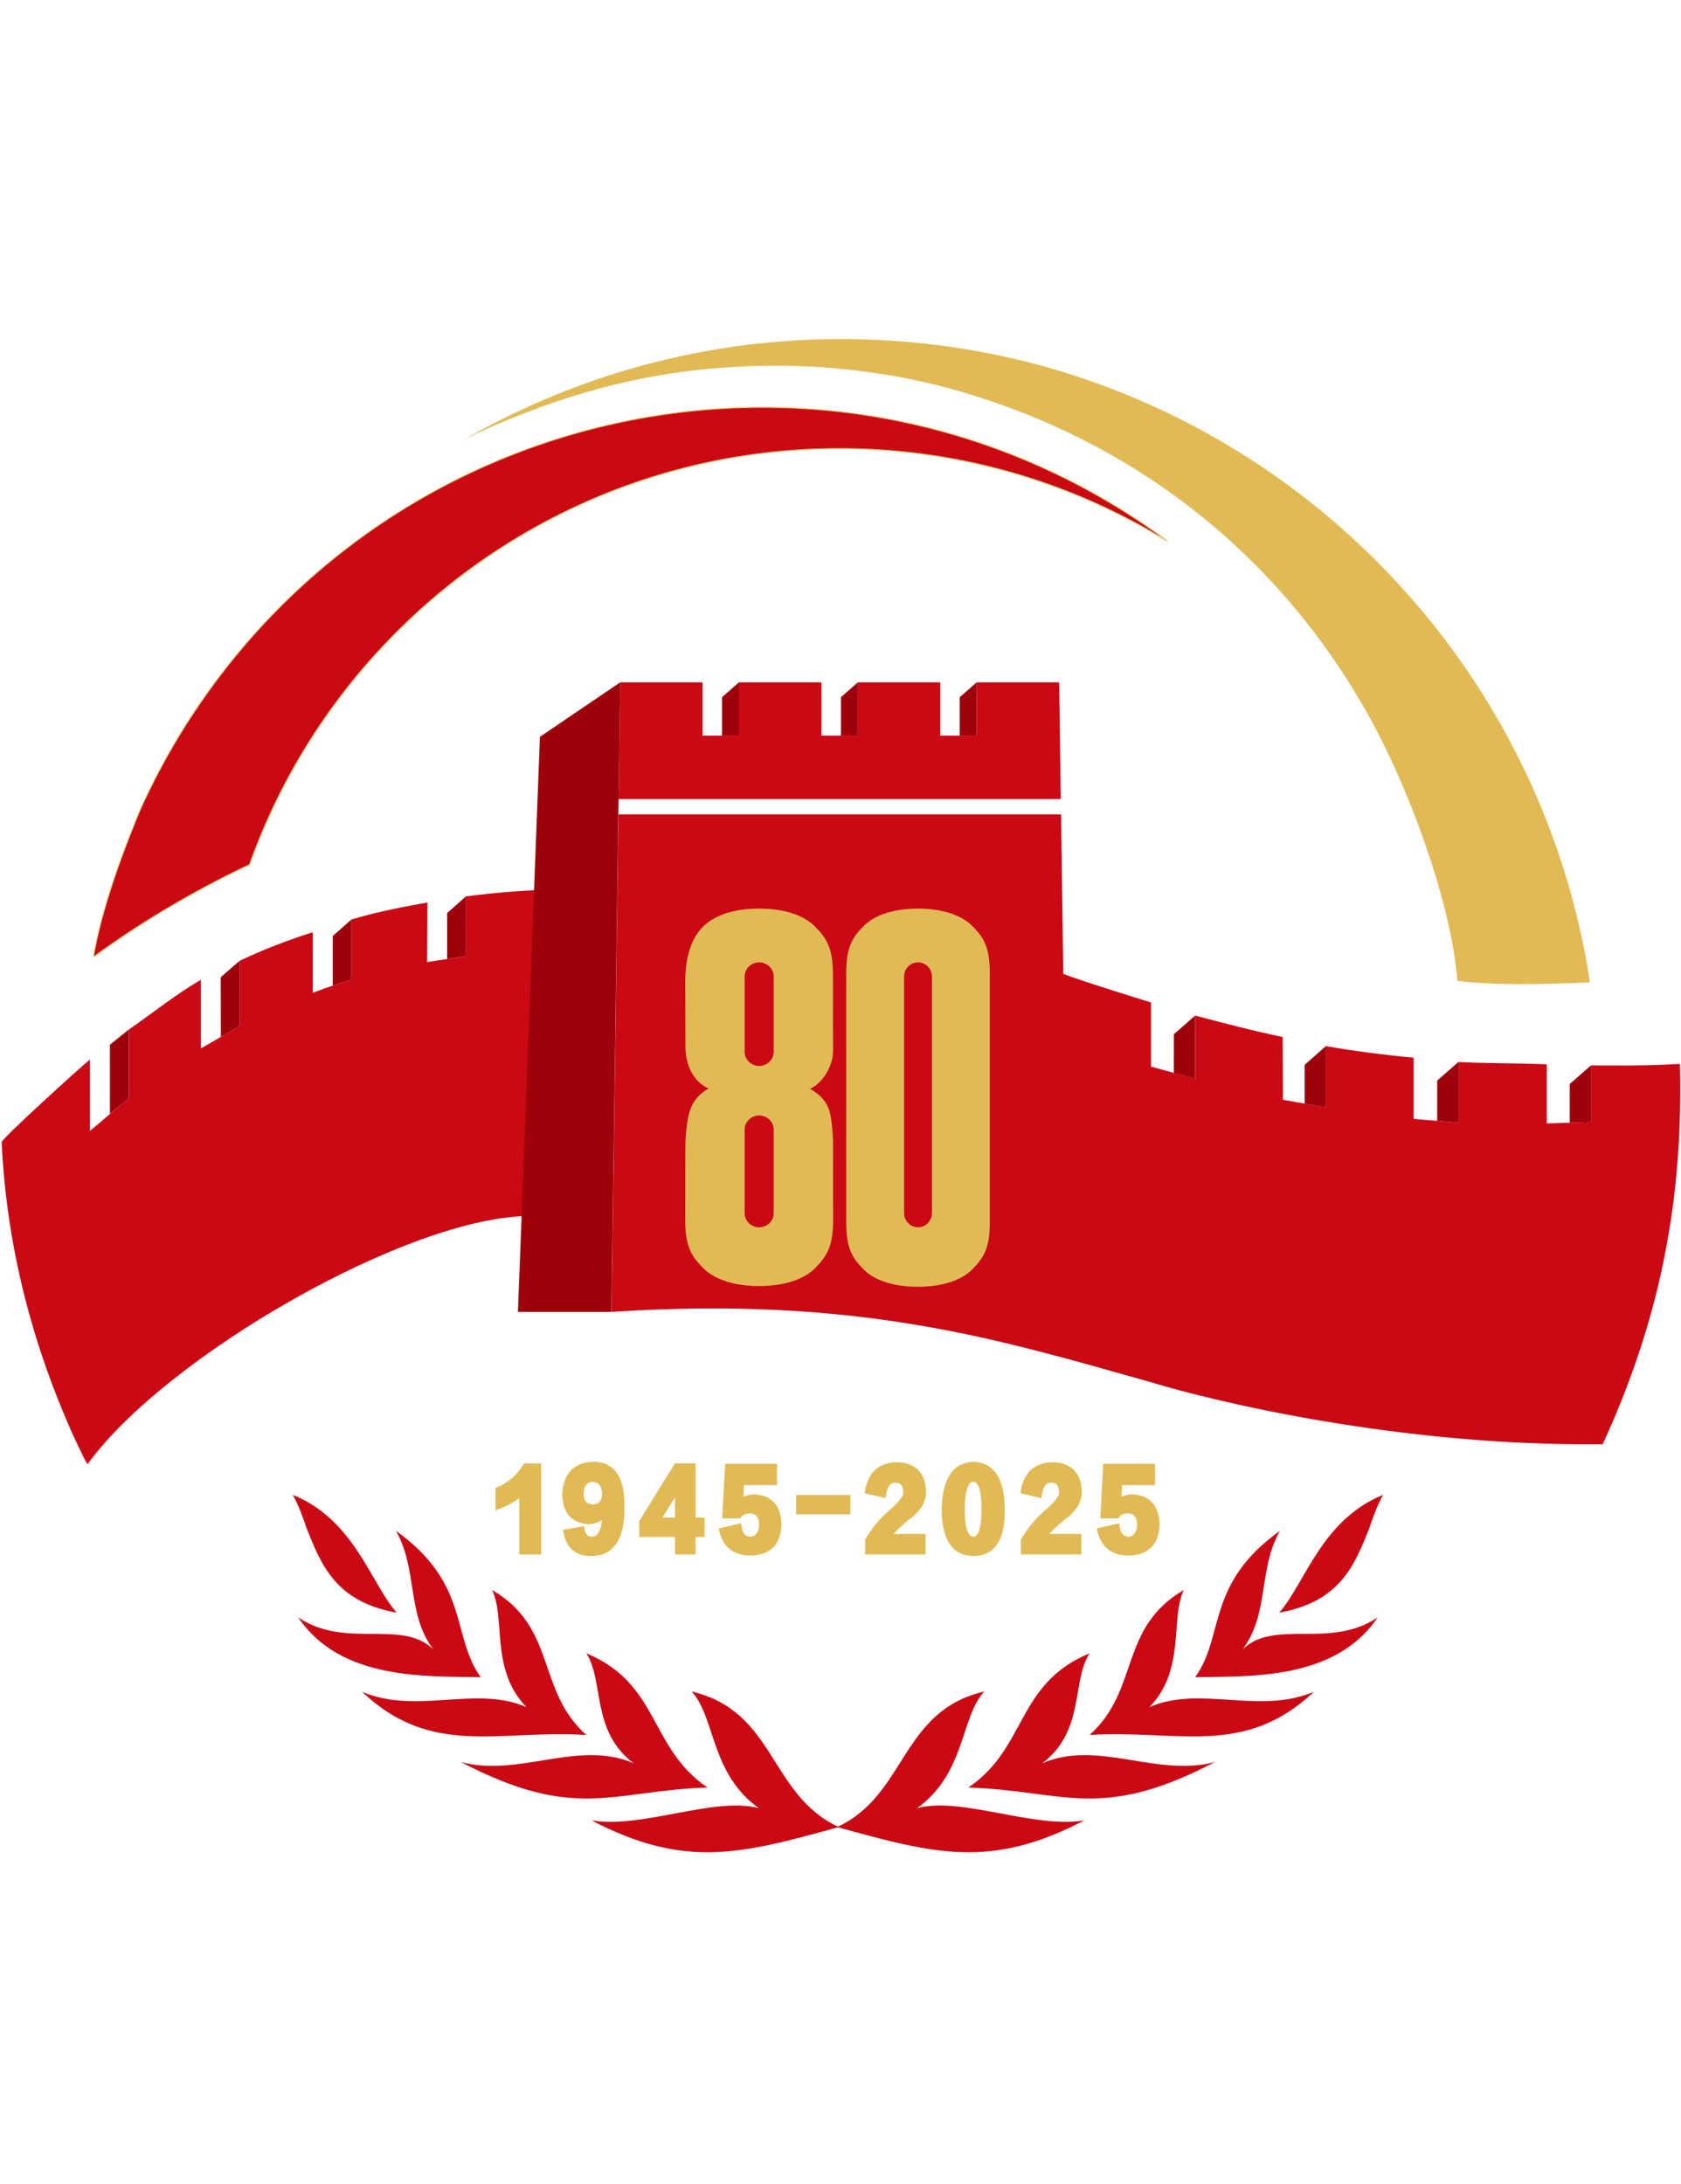 <svg height="2500" viewBox="192.16 86.66 435.13 402.3" width="1924" xmlns="http://www.w3.org/2000/svg"><path d="m312.75 237.15v15.5c-4.37.61-10.05 1.5-10.05 1.5l.11-15.43c-5.66 1.03-12.56 2.26-19.66 4.39v15.58c-3.49 1.15-5.91 1.8-10.03 3.41v-15.69c-5.89 1.88-12.6 4.36-18.94 7.41v16.87l-10.03 5.82v-17.79c-6.64 3.91-11.61 7.99-18.68 12.91v17.88c-3.87 2.94-6.92 5.83-10.03 8.34v-18.49c-2.03 1.59-23.28 20.88-22.85 21.42 1.58 33.98 11.62 60.49 18.6 76.08 1.22 2.54 2.91 6.25 3.63 7.27 20.02-27.81 83.19-64.26 114.56-64.26 5.13-.44 10.21-.5 15.22-.12l.17-84.29c-3.74-.18-8.07-.19-12.92.01-5.68.24-12.08.77-19.09 1.67" fill="#ca0915"/><path d="m278.29 260.24c1.08-.35 3.31-1.05 4.85-1.55v-15.58l-4.85 4.3zm-28.96 13.26 4.85-2.81v-16.87l-4.88 4.24zm-28.72 19.95c1.86-1.6 3.53-2.94 4.85-3.94v-17.88l-4.85 3.91v17.92z" fill="#9d010a"/><path d="m466.75 211.96c-.22-16.06-.42-30.22-.42-30.22h-21.36v13.79h-9.41v-13.79h-21.34v13.79h-9.42v-13.79h-21.36v13.79h-9.41v-13.79h-21.33l-.42 30.22h114.46zm160.24 68.54c-9.81.58-17.36.39-22.99.38v14.68l-11.45.34v-15.3c-7.87-.29-18.52-.28-22.86-.61v15.72l-11.6-.97v-15.85c-6.75-.61-15.6-1.72-22.7-2.99v15.86l-11.14-1.97-.06-16.25c-6.41-1.29-15.42-3.62-22.65-5.55v16.34l-11.44-3.13v-16.6s-18.66-5.74-22.71-7.4c0-.04-.3-21.32-.57-41.27h-114.57l-1.79 128.76c64.43-4.22 101.05 7.38 139.68 18.23 16.4 4.99 64.53 16.62 116.87 16.03 6.28-13.6 11.32-27.86 14.69-42.44 1.54-6.73 2.76-13.58 3.66-20.54l.1-.82c.14-1.14.27-2.28.39-3.43 1.05-9.96 1.44-20.26 1.17-31.07v-.15z" fill="#ca0915"/><path d="m496 282.83 5.52 1.51v-16.34l-5.51 4.82zm33.87 7.95 5.5.98v-15.85l-5.5 4.83zm34.31 4.47 5.5.46v-15.72l-5.5 4.82zm34.31.48 5.51-.17v-14.67l-5.51 4.81z" fill="#9d010a"/><path d="m491.02 142.76c-79.68-56.1-189.76-36.99-245.86 42.7a176.779 176.779 0 0 0 -16.91 29.78c-2.31 5.76-9.26 22.39-11.87 37.52a250.994 250.994 0 0 1 40.36-23.87c22.35-62.76 82.28-107.69 152.71-107.69 31.16 0 60.26 8.8 84.96 24.04-.17-.13-1.52-1.17-3.39-2.49z" fill="#ca0915"/><path d="m491.02 142.76c-79.68-56.1-189.76-36.99-245.86 42.7a176.779 176.779 0 0 0 -16.91 29.78c-2.31 5.76-9.26 22.39-11.87 37.52a250.994 250.994 0 0 1 40.36-23.87c22.35-62.76 82.28-107.69 152.71-107.69 31.16 0 60.26 8.8 84.96 24.04-.17-.13-1.52-1.17-3.39-2.49z" fill="none" stroke="#e2ba55" stroke-miterlimit="10" stroke-width=".21"/><path d="m463.52 100.26c-.31-.09-.61-.17-.92-.26-.77-.21-1.54-.42-2.3-.62-16.05-4.24-32.94-6.5-50.41-6.5-29.08 0-56.68 6.35-81.51 17.74-1.26.58-10.29 4.75-16.69 8.68 7.15-4.06 21.11-9.12 24.32-10.2 20.48-6.89 38.66-9.33 57.43-9.33 14.94 0 31.89 2.18 47.02 6.59 45.07 13.04 82.28 41.81 105.71 83.51 10.26 18.26 20.65 46.27 22.95 66.2l.29 2.92c8.98 1.16 20.85 1 34.33.41-11.66-76.38-67.26-138.3-140.22-159.13" fill="#e2ba55"/><path d="m409.84 195.52h4.38v-13.78l-4.38 3.84zm30.75 0h4.38v-13.78l-4.38 3.84zm-61.53 0h4.38v-13.78l-4.38 3.84zm-26.36-13.78-20.78 14.09-5.69 148.87h24.2zm-44.8 71.61 4.85-.71v-15.49l-4.85 4.3z" fill="#9d010a"/><path d="m485.31 391.93c-1.03 0-1.99.21-2.87.64l.2-3.05h8.52v-5.51h-13.41l-.78 14.14h4.67l.22-.33c.4-.59 1.18-.92 2.25-.97 1.08.04 2.33.41 2.41 2.91-.17 2.59-1.36 3.02-2.15 3.11-.94 0-2.06-.3-2.39-2.67l-.11-.81-5.83 1.36.18.73c1.02 4.18 3.76 6.29 8.18 6.29 5.1-.15 7.84-2.97 7.92-8.2-.17-4.78-2.58-7.42-7.01-7.65m-17.75 6.69c3.32-2.29 4.87-4.99 4.61-8-.34-4.37-2.83-6.79-7.24-7.01-4.81 0-7.67 2.47-8.51 7.34l-.12.7 5.43 1.24.12-.8c.48-3.24 1.94-3.19 2.48-3.17 1.31.05 1.89.71 1.95 2.19l.02.14c.11.47-.07 1.91-4.06 5.19-2.13 1.91-4.05 4.26-5.71 6.99l-.11.18v3.87h15.65v-5.31h-8.29c1.02-1.11 2.29-2.3 3.79-3.55zm-23.52-15.11c-5.24.22-7.98 4.38-8.14 12.39.08 7.87 2.83 11.9 8.16 11.98h.14c2.14 0 3.88-.66 5.19-1.96 1.97-1.97 2.91-5.28 2.86-10.13-.08-8-2.83-12.13-8.21-12.28zm2.18 12.39c0 4.45-.72 6.08-1.32 6.66-.24.23-.46.33-.84.31-1.39 0-2.15-2.48-2.15-6.98s.73-6.28 1.34-6.87c.22-.21.46-.31.82-.31h.05c.31-.02.54.06.77.27.61.57 1.34 2.23 1.34 6.9zm-18.98 2.72c3.31-2.29 4.87-4.99 4.61-8-.34-4.37-2.83-6.79-7.25-7.01-4.81 0-7.67 2.47-8.51 7.34l-.12.7 5.43 1.24.12-.8c.48-3.24 1.93-3.19 2.48-3.17 1.3.05 1.89.71 1.95 2.19l.02.14c.11.47-.07 1.91-4.06 5.19-2.13 1.91-4.05 4.26-5.71 6.99l-.11.18v3.87h15.65v-5.31h-8.29c1.02-1.11 2.29-2.3 3.79-3.55zm-28.99-1.51h14.03v-5.01h-14.03zm-10.81-5.17c-1.03 0-1.98.21-2.87.64l.2-3.05h8.52v-5.51h-13.41l-.78 14.14h4.67l.23-.33c.4-.59 1.18-.92 2.25-.97 1.08.04 2.32.41 2.41 2.91-.17 2.59-1.36 3.02-2.15 3.11-.94 0-2.06-.3-2.39-2.67l-.11-.81-5.83 1.36.18.73c1.02 4.18 3.76 6.29 8.17 6.29 5.1-.15 7.84-2.97 7.92-8.2-.17-4.78-2.58-7.42-7.01-7.65zm-15.23-8.03h-5.34l-9.26 14.98v4.07h9.28v4.51h5.33v-4.51h2.32v-5.01h-2.32v-14.04zm-8.57 14.05 3.24-5.27v5.27zm-18.17-14.45c-4.85.22-7.54 3.14-7.79 8.5.21 6.04 3.78 7.49 6.81 7.65 1.34-.05 2.51-.43 3.5-1.13-.33 2.92-1.17 4.38-2.63 4.34-.75.04-1.59-.18-1.89-1.98l-.13-.74-5.44.97.14.75c.75 3.95 3.18 6.03 7.04 6.03h.2c5.65-.07 8.52-4.24 8.52-12.37.1-4.85-.82-8.16-2.8-10.11-1.37-1.34-3.21-1.97-5.52-1.89zm2.53 8.37c-.07 1.79-.85 2.61-2.47 2.66-1.02-.03-2.21-.38-2.29-2.74.08-2.6 1.28-3.01 2.24-3.09 1.13.04 2.43.43 2.52 3.16zm-20.4-7.6c-1.53 2.59-3.8 4.55-6.73 5.81l-.45.2v5.78l1.01-.37c1.78-.66 3.5-1.59 5.14-2.78v14.57h5.68v-23.57h-4.43l-.22.37z" fill="#e2ba55"/><g fill-rule="evenodd"><path d="m316.6 439.25c-7.71-10.69-2.72-24.16-21.95-37.89 5.71 10.02 2.69 21.33 9.65 30.68-8.11-7.95-22.59.05-34.93-8.25 10.99 16.33 33.22 15.18 47.23 15.46m-21.76-16.7c-6.8-7.8-10.95-24.02-26.88-30.5 1.6 2.9 2.65 5.89 3.62 8.8 3.81 9.43 7.47 18.87 23.27 21.69zm80.46 45.26c-15.26-10.38-12.29-26.81-31.38-34.75 4.71 7.18 1.13 20.03 12.25 28.47-14.32-6.23-29.82 3.76-44.72-.34 29.72 15.58 39.07 7.4 63.85 6.62zm-31.37-13.6c-13.01-11.64-7.55-27.72-24.39-37.53 3.57 7.33-.56 20.6 8.89 30.31-13.03-5.71-28.39 2.03-42.54-3.96 18.04 17.13 35.55 9.7 58.04 11.18zm65.34 23.82c-18.01-8.3-16.31-30-38.06-35.07 6.18 6.75 4.82 21.19 17.37 30.19-11.44-3.08-30.39 5.41-43.3 3.16 24.21 12.65 38.74 8.71 63.98 1.73z" fill="#ca0915"/><path d="m474.2 454.21c13.01-11.64 7.55-27.72 24.39-37.53-3.57 7.33.56 20.6-8.89 30.31 13.03-5.71 28.39 2.03 42.54-3.96-18.04 17.13-35.55 9.7-58.04 11.18m-31.37 13.6c15.26-10.38 12.29-26.81 31.38-34.75-4.71 7.18-1.13 20.03-12.25 28.47 14.32-6.23 29.82 3.76 44.72-.34-29.72 15.58-39.07 7.4-63.85 6.62zm80.46-45.26c6.8-7.8 10.95-24.02 26.88-30.5-1.6 2.9-2.65 5.89-3.62 8.8-3.81 9.43-7.47 18.87-23.27 21.69zm-21.76 16.7c7.71-10.69 2.72-24.16 21.95-37.89-5.71 10.02-2.69 21.33-9.65 30.68 8.11-7.95 22.59.05 34.93-8.25-10.99 16.33-33.22 15.18-47.23 15.46zm-92.67 38.78c18.01-8.3 16.31-30 38.06-35.07-6.18 6.75-4.82 21.19-17.37 30.19 11.44-3.08 30.39 5.41 43.3 3.16-24.21 12.65-38.74 8.71-63.98 1.73z" fill="#ca0915"/><path d="m388.67 293.85c2.07 0 3.76 1.66 3.76 3.66v21.63c0 2.01-1.69 3.66-3.76 3.66s-3.76-1.64-3.76-3.66v-21.63c0-2.01 1.69-3.66 3.76-3.66m0-39.64c2.07 0 3.76 1.66 3.76 3.66v19.5c0 2-1.69 3.66-3.76 3.66s-3.76-1.65-3.76-3.66v-19.5c0-2.01 1.69-3.66 3.76-3.66zm-19.15 66.54c0 6.92 1.53 9.41 4.6 12.55 3.07 3.13 8.37 4.7 14.55 4.7s11.48-1.57 14.55-4.7 4.6-5.63 4.6-12.55l-.03-20.37v-.1c-.13-3.05-.45-6.15-1-7.82-.75-2.27-2.4-4.1-4.95-5.5 3.44-1.56 5.94-6.13 5.95-9.63l-.02-19.82c0-6.9-1.53-9.39-4.59-12.52s-8.35-4.69-14.51-4.69-11.26 1.52-14.41 4.56-4.73 7.89-4.73 14.57l.06 16.68c0 4.14 1.73 8.91 6 10.76-2.31 1.25-3.89 3.07-4.75 5.43-.63 1.74-1.06 4.9-1.24 7.97h-.01v.24c-.06 1.02-.05 20.23-.05 20.23zm60.27 2.04c1.98 0 3.6-1.66 3.6-3.66v-61.26c0-2-1.62-3.66-3.6-3.66s-3.6 1.65-3.6 3.66v61.26c0 2.01 1.62 3.66 3.6 3.66zm-18.58-1.37c0 6.73 1.43 9.15 4.41 12.2s8.13 4.57 14.14 4.57 11.16-1.52 14.14-4.57c2.98-3.04 4.47-5.47 4.47-12.2v-64.38c0-6.72-1.49-9.14-4.46-12.18-2.98-3.04-8.12-4.56-14.12-4.56s-11.14 1.52-14.12 4.56-4.46 5.46-4.46 12.18z" fill="#e2ba55"/></g></svg>